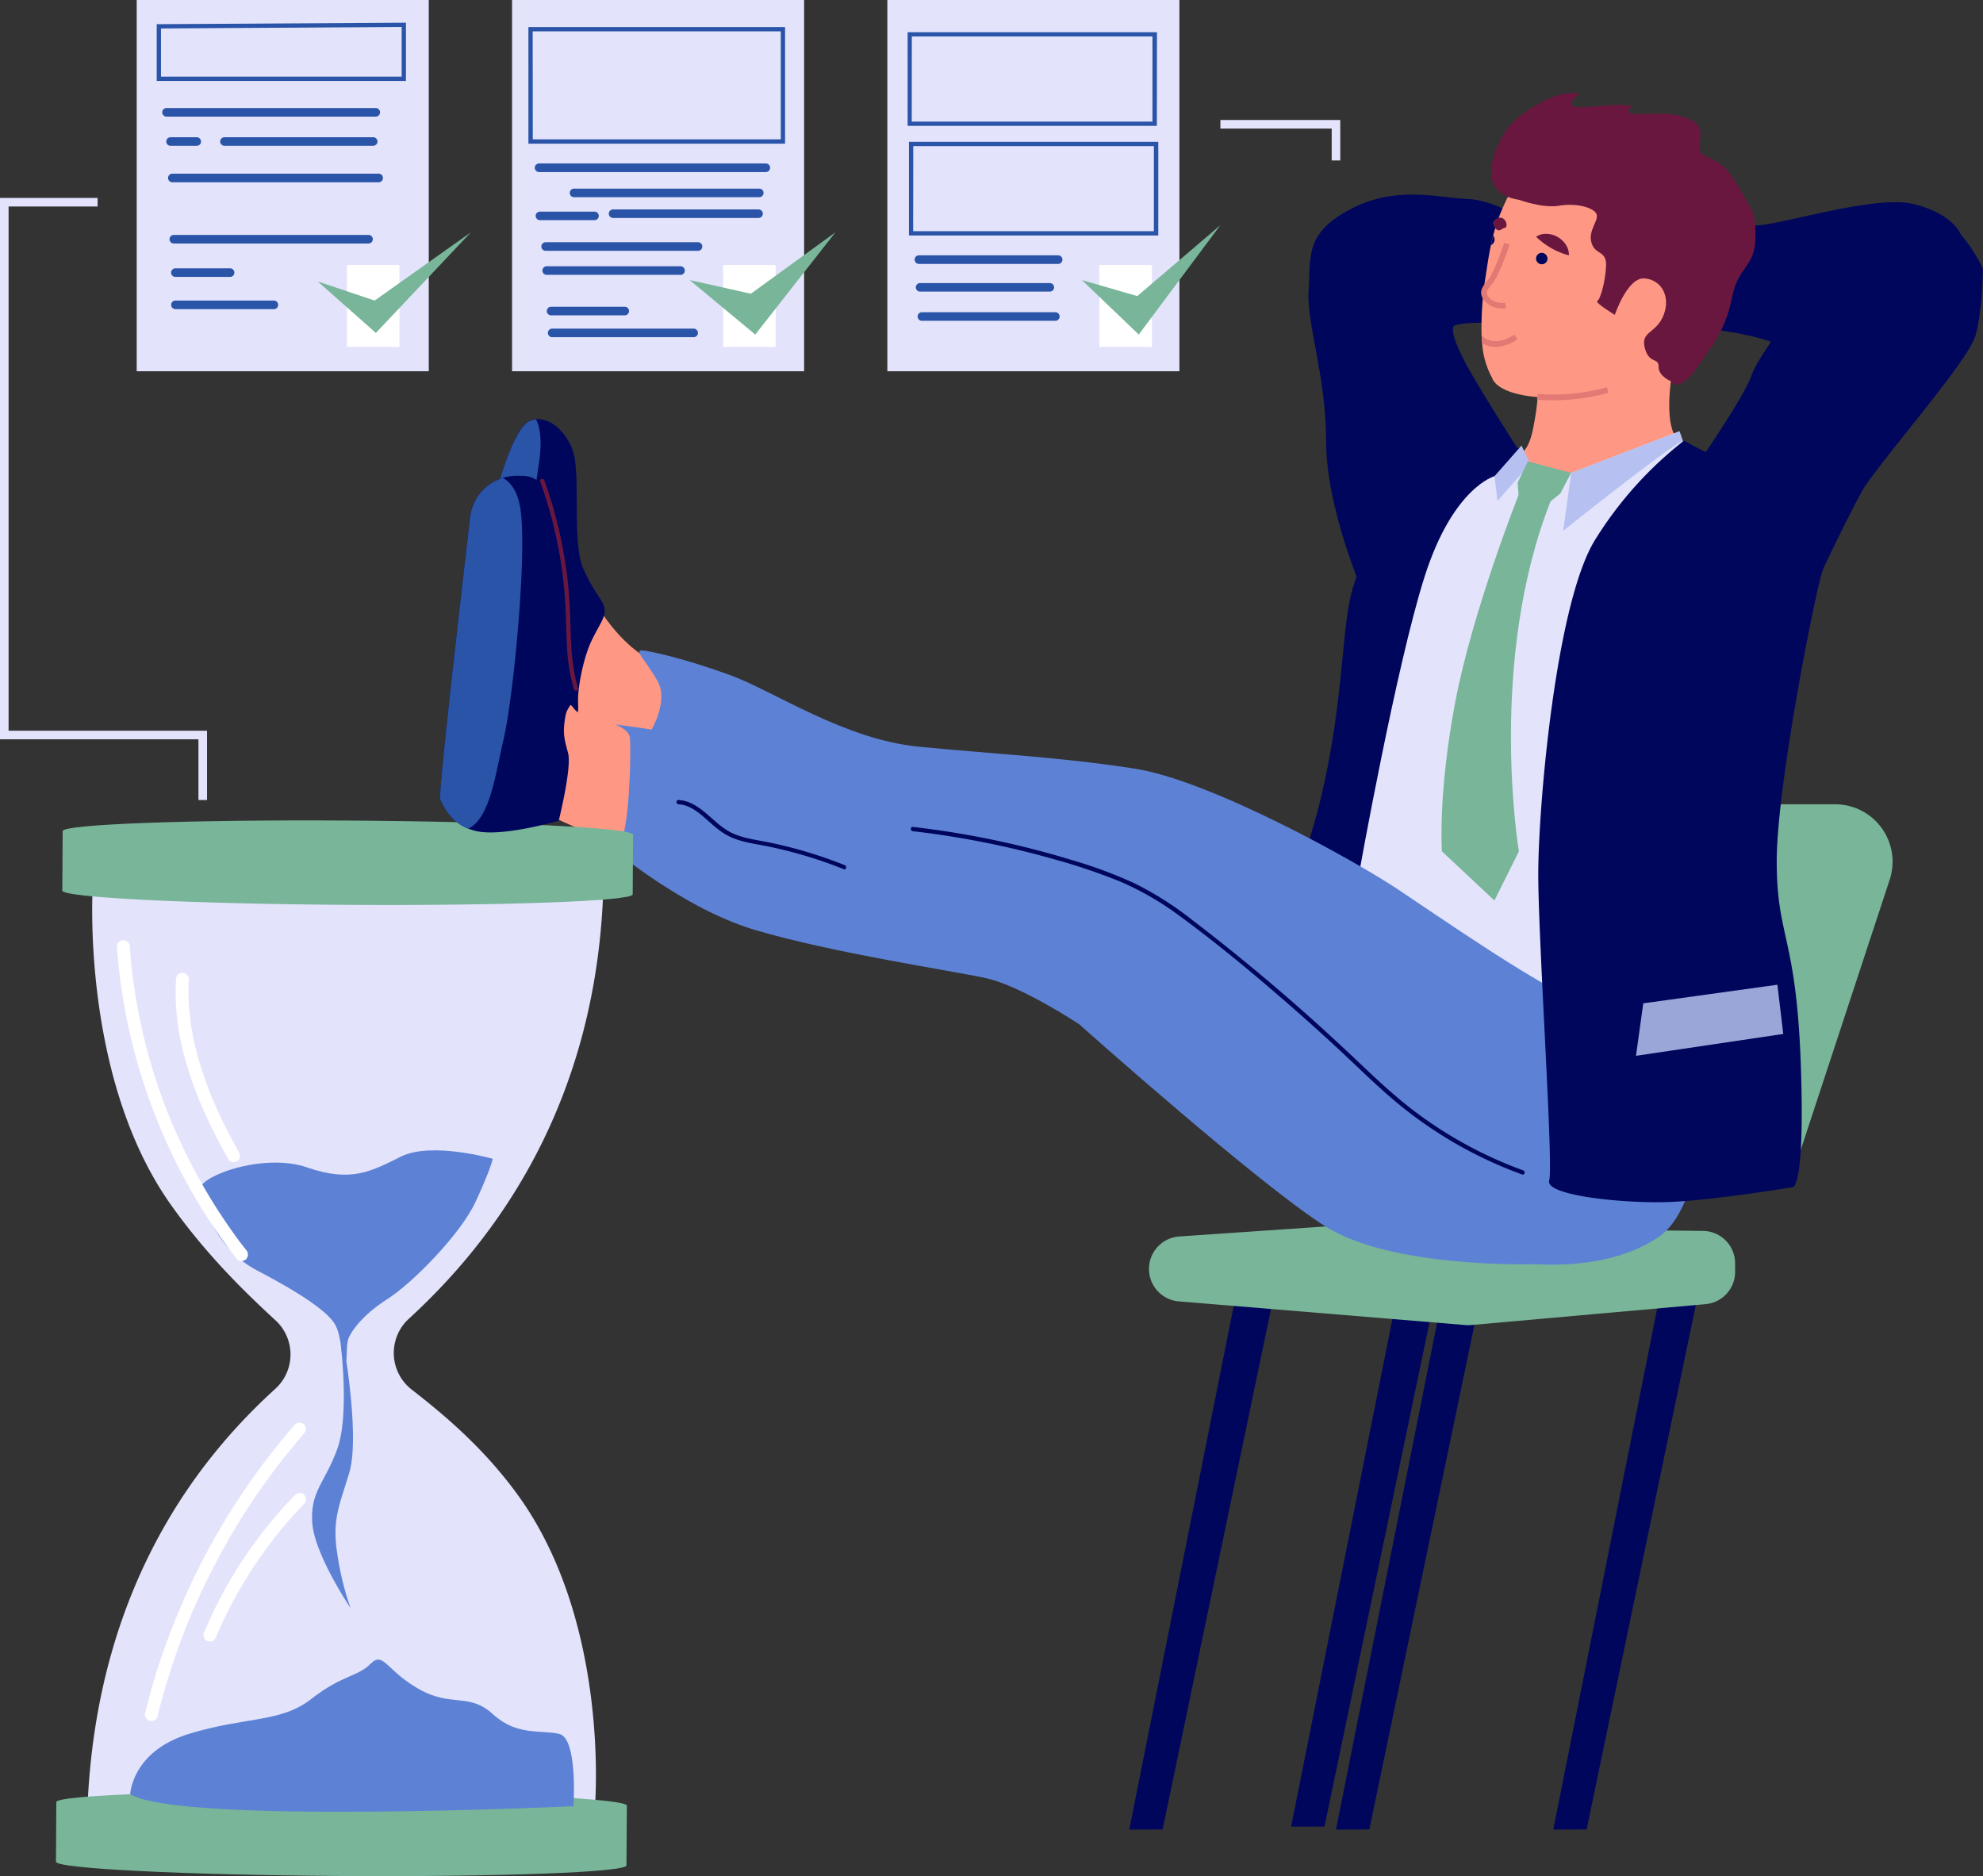 <svg xmlns="http://www.w3.org/2000/svg" viewBox="0 0 598.64 566.34"><rect x="0" y="0" width="598.64" height="566.34" fill="#333333" stroke="none"/><defs><style>.cls-1{isolation:isolate;}.cls-11,.cls-2{fill:#00065c;}.cls-3{fill:#78b599;}.cls-4{fill:#fe9885;}.cls-5{fill:#2a54a8;}.cls-6{fill:#e3e3fc;}.cls-13,.cls-7{fill:#5d82d5;}.cls-8{fill:#b6c1f2;}.cls-14,.cls-9{fill:#69173e;}.cls-10{fill:#e27974;}.cls-11,.cls-13,.cls-14{mix-blend-mode:multiply;}.cls-12{fill:#9aa6d8;}.cls-15{fill:#fff;}</style></defs><g class="cls-1"><g id="Слой_2" data-name="Слой 2"><polygon class="cls-2" points="373.36 389.61 340.91 552.3 350.98 552.26 384.86 389.56 373.36 389.61"/><polygon class="cls-2" points="435.77 389.61 403.32 552.3 413.39 552.26 447.27 389.56 435.77 389.61"/><polygon class="cls-2" points="422.23 388.73 389.77 551.42 399.85 551.38 433.73 388.68 422.23 388.73"/><polygon class="cls-2" points="501.36 389.61 468.91 552.3 478.98 552.26 512.86 389.56 501.36 389.61"/><path class="cls-3" d="M346.89,382.32a9.81,9.81,0,0,1,9.1-9.06l43.73-3,.79,0,113.62,1.32a9.8,9.8,0,0,1,9.68,9.79v2.57a9.79,9.79,0,0,1-8.93,9.75L444.09,400a10.35,10.35,0,0,1-1.67,0l-86.56-7.15A9.81,9.81,0,0,1,346.89,382.32Z"/><path class="cls-4" d="M459.1,136.81s2.6-.66,3.94-8.58a77.66,77.66,0,0,0,1.34-10.9L505,111.39s-3,14.86,1,20.8S471,156,463.72,153,459.1,136.81,459.1,136.81Z"/><path class="cls-4" d="M181.77,185.12s7.27,11.67,17.39,15.41-3.52,25.09-3.52,25.09-19.37-5.72-22.67-12.1S176.93,185.34,181.77,185.12Z"/><path class="cls-2" d="M178.81,192.94c-2.65,5.28-4.3,14.19-4.3,18.16s.66,5.28-3.63,7.26-13.25,2.64-17.52,1.32a48.65,48.65,0,0,1-5.08-2c-2.35-1.05-4.14-2-4.14-2s1.68-35,6.27-69.33c0,0,4.62-16.84,9.24-19.15a6.23,6.23,0,0,1,2.19-.63c4.16-.41,8.78,3.33,11,9.21,2.64,6.93-.33,28.06,3.3,36s5.62,8.91,6.27,11.56S181.44,187.65,178.81,192.94Z"/><path class="cls-5" d="M162.62,140.44c-1.88,12.12-7.5,58.07-14.34,77.28-2.35-1.05-4.14-2-4.14-2s1.68-35,6.27-69.33c0,0,4.62-16.84,9.24-19.15a6.23,6.23,0,0,1,2.19-.63C163,128.88,163.78,133,162.62,140.44Z"/><path class="cls-6" d="M509.28,136.81s-25.09,29.06-30.7,58.11-6.28,112.8-6.28,112.8L405,275.58,408,239.05s7.93-67.79,23.78-82.76,27.29-19.48,27.29-19.48l3.94,4,11.25,2L507,130.21l1,2.87Z"/><path class="cls-3" d="M534.37,242.79H554a17.34,17.34,0,0,1,16.47,22.77l-28.81,87.5H494.76Z"/><path class="cls-7" d="M185.74,218.69s4,3.63,2,17.5-6.28,17.16-6.28,17.16,23.11,20.47,46.56,27.41,59.09,12.21,69.66,14.52,28.06,13.87,28.06,13.87,54.14,48.31,74.39,61.08S463,381.61,463,381.61s-101.22-78.29-137.76-106S214.35,225,210.83,223.2,185.74,218.69,185.74,218.69Z"/><path class="cls-2" d="M255,261.16a133.83,133.83,0,0,0-23.11-6.91c-3.69-.74-7.56-1.19-11-2.84-2.81-1.35-5-3.56-7.37-5.58-2.5-2.15-5.26-4.14-8.67-4.33-.83-.05-.82,1.24,0,1.29,2.93.17,5.37,1.92,7.52,3.76,2.32,2,4.5,4.18,7.2,5.63,3.27,1.76,7,2.35,10.57,3q5.91,1.13,11.69,2.79a131.76,131.76,0,0,1,12.82,4.39C255.46,262.72,255.8,261.47,255,261.16Z"/><path class="cls-4" d="M167.25,246.69c1.42,1.06,14.08,6.22,18.49,8.43s4.84-30.16,4.4-32.58-4.4-3.85-4.4-3.85-9.25-.33-12.77-5.17-8.36,5.06-8.36,13S167.25,246.69,167.25,246.69Z"/><path class="cls-2" d="M451.18,143.75s-12.52,3.3-21.13,30.37-19.81,89.8-19.81,89.8L394.39,256s5.94-15.85,9.24-42.26,2-35,9.91-47.53,24.43-27.09,28.39-27.75c2.31-.38,11.93-3.42,16.07-3.3,3,.09,1.1,3.3,1.1,3.3Z"/><path class="cls-7" d="M196.3,221s5.72-9.24,2.2-15.41-7-9.24-4.84-9.24,13.65,2.64,26.85,7.48,34.34,19.37,56.79,21.57,42.26,3.08,65.15,6.61,66.47,27.73,79.67,36.53S465.7,298.48,478,302.88s37.86,13.64,37.86,13.64.44,46.22-15,56.79S461.74,383,446.33,379s-65.59-41.82-65.59-41.82-39.61-35.21-52.82-42.7S298,281.75,286.54,278.23s-10.56-4-22.89-15.41S217.43,225,196.3,221Z"/><path class="cls-2" d="M410.9,177.42S400.33,153,400.33,133.18s-5.94-35.47-5.28-45.47-1.29-17.26,12.55-24.52,25.75-3.57,35.65-3.11,20.47,9,20.47,9l-7.26,28.39s-17.83-.66-17.83,1.33,0,3.2,3.3,9.85S458,135.16,458,135.16,434.67,155,424.76,166.21,410.9,177.42,410.9,177.42Z"/><path class="cls-2" d="M508.4,133a114.47,114.47,0,0,0-26.85,29.93c-11.89,19.15-17.17,80.56-17.17,101s4.62,87.82,3.3,92.44,23.11,7,36.32,6.48,37-4.45,37-4.45,4,1.93,2.64-37-7.27-38.3-7.27-61.41,11.89-82.54,13.87-87.82-16.51-28.69-23.77-30.82S508.4,133,508.4,133Z"/><path class="cls-2" d="M514.34,137.36s12.11-17.61,14.31-23.77,7.48-11,7.48-14.52,13.21-16.73,17.61-21.13,16.73-12.33,26.85-13.21,18,16.29,18,16.29,0,12.32-2.2,20.25-29.93,39.17-34.33,47.1-11.89,23.77-11.89,23.77S515.66,148.07,514.34,137.36Z"/><path class="cls-2" d="M591.83,70.64s-2-5.91-13.88-9-41.38,6.63-48,6.4-9.24,1.08-9.24,1.08-7.05,21.57-7.05,25.53,4,4.85,4,4.85,14.52,1.76,20.69,5.28S596.9,98.12,591.83,70.64Z"/><path class="cls-3" d="M458.53,149.19s-14,35.16-19.24,62.9-4,44.9-4,44.9l15.85,14.85L458.53,257s-9.67-57.45,9.81-106.31Z"/><path class="cls-8" d="M508,133.08c-4.61,2-36.11,27.17-36.11,27.17l2.42-17.5L507,130.21Z"/><polygon class="cls-8" points="461.96 140 452.06 151.23 451.18 143.75 459.32 134.5 461.96 140"/><polygon class="cls-3" points="461.24 139.28 458.16 145.67 458.44 149.52 468.12 151.34 471.04 148.97 474.29 142.75 461.24 139.28"/><path class="cls-4" d="M518.75,90c-4.63,10.79-11.45,19.59-15.41,22.23s-24.87,8.58-38.3,7.7-14.52-5.72-14.52-5.72a25.44,25.44,0,0,1-3.09-10.65c-.07-.72-.12-1.46-.16-2.23a96.36,96.36,0,0,1,1.26-18.12c.55-3.7,1-6.68,1.58-9.27.21-1,.43-2,.67-2.87,1.57-6.2,3.78-10.64,8.54-19.59C466.58,37.88,471.65,39.2,486,37.66s28.61,9.9,32.8,16.94S523.37,79.26,518.75,90Z"/><path class="cls-9" d="M458.63,60.33s7.07,2.64,12.13,1.76,10.57.59,11.23,2.61-2.64,4.87-1.54,8.61,4.62,2.2,4.4,7-1.76,10.12-2.64,10.56,5.28,4.18,5.28,4.18,3.74-11.22,8.81-11,8.14,5.28,5.94,11-7,4.85-5.72,9.91,4.26,2.85,4.18,5.72,3.71,4.4,3.71,4.4,2.23,4,7.95-4.18,8.81-12.32,10.57-21.35,6.82-9,7-17.39-.66-7.92-5.94-17.16-11.67-6.39-11-11,1.13-6.82-5-8.8-14.55.22-16.09-1.32,3.53-1.76-1.54-2.21-15.84,2-16.06-.22,5.5-3.74-.66-3.3-15.85,6.39-19.15,11.45S445,58.35,458.63,60.33Z"/><path class="cls-10" d="M453.57,93.11a6.92,6.92,0,0,1-5.6-2.5c-1.72-2.5-.56-3.94,1.36-6.32s4.74-10.94,4.77-11l1.64.54c-.12.37-3,9-5.07,11.57s-2.19,2.94-1.28,4.25c1.05,1.52,3.58,2,5,1.7l.3,1.7A6.47,6.47,0,0,1,453.57,93.11Z"/><path class="cls-10" d="M458.08,102.42a11.91,11.91,0,0,1-6.55,2.3,8.08,8.08,0,0,1-2.08-.27,8.18,8.18,0,0,1-2-.85c-.07-.72-.12-1.46-.16-2.23a6.82,6.82,0,0,0,2.64,1.42c2.15.57,4.57,0,7.21-1.8Z"/><path class="cls-2" d="M467.17,78.16a1.73,1.73,0,1,1-1.72-1.84A1.78,1.78,0,0,1,467.17,78.16Z"/><path class="cls-2" d="M451.18,72.29A1.84,1.84,0,0,1,450.11,74c.21-1,.43-2,.67-2.87A1.91,1.91,0,0,1,451.18,72.29Z"/><path class="cls-9" d="M463.72,71.48a5.2,5.2,0,0,1,3.33-.88,7.1,7.1,0,0,1,3.17.93,7,7,0,0,1,2.42,2.24,5.61,5.61,0,0,1,1,3.29,10.6,10.6,0,0,1-1.65-.48c-.5-.15-.92-.35-1.35-.52a24.07,24.07,0,0,1-2.33-1.15c-.72-.43-1.44-.87-2.18-1.41A25.55,25.55,0,0,1,463.72,71.48Z"/><path class="cls-9" d="M450.64,67.22A3.12,3.12,0,0,1,452,65.89a1.87,1.87,0,0,1,1.31-.12,2.1,2.1,0,0,1,1.14.9,2.31,2.31,0,0,1,.33.88,1.75,1.75,0,0,1,0,.56,1.63,1.63,0,0,1-.07.3,1.51,1.51,0,0,1-.15.28,1.57,1.57,0,0,0-.31.08,1.35,1.35,0,0,0-.24.08,3,3,0,0,0-.4.2c-.24.14-.4.24-.57.32a1.07,1.07,0,0,1-.85.12,1.56,1.56,0,0,1-.77-.62A5.68,5.68,0,0,1,450.64,67.22Z"/><path class="cls-10" d="M468.74,120.83a43.69,43.69,0,0,1-4.75-.22l.2-1.71a60.25,60.25,0,0,0,20.94-2l.47,1.66A63,63,0,0,1,468.74,120.83Z"/><path class="cls-11" d="M550.78,85a1,1,0,0,0-1.19-.68,14.51,14.51,0,0,0-8,4.32,18,18,0,0,0-2.79,4.12A28.22,28.22,0,0,1,536.37,97a6.52,6.52,0,0,1-4,2.66,1,1,0,0,0-.68,1.19,1,1,0,0,0,1.2.68c3.24-.54,5.32-3.42,6.75-6.13a31.65,31.65,0,0,1,2.56-4.5A12.24,12.24,0,0,1,545.37,88a12.84,12.84,0,0,1,4.74-1.84A1,1,0,0,0,550.78,85Z"/><path class="cls-11" d="M559.91,89.76c-7.18.76-15.19,1.75-20.59,7.08-1.6,1.58-2.81,3.53-4.57,5a1,1,0,0,0,0,1.37,1,1,0,0,0,1.38,0A38.69,38.69,0,0,0,540,98.9a16.9,16.9,0,0,1,4-3.22,29.48,29.48,0,0,1,10-3.21c2-.33,3.93-.56,5.91-.77a1,1,0,0,0,1-1A1,1,0,0,0,559.91,89.76Z"/><path class="cls-11" d="M438.49,98.68c-2.62-6.78-8.38-11.36-13.35-16.36a44.69,44.69,0,0,1-3.95-4.42,1,1,0,0,0-1.33-.35,1,1,0,0,0-.35,1.33,69.77,69.77,0,0,0,7.31,7.78,58.39,58.39,0,0,1,7,7.56c.4.54.78,1.11,1.13,1.69A54,54,0,0,0,419.84,89a1,1,0,0,0-.51,1.87,52.79,52.79,0,0,1,17.74,8.93C437.72,100.27,438.78,99.43,438.49,98.68Z"/><path class="cls-11" d="M529.4,191.08a65,65,0,0,1-12-39.64,1,1,0,0,0-1.94,0A67.59,67.59,0,0,0,522.84,184a64.59,64.59,0,0,0,4.88,8.05,1,1,0,1,0,1.68-1Z"/><path class="cls-11" d="M449.77,141.62a1,1,0,0,0-1.33-.35,85.82,85.82,0,0,0-22.3,14.53q-2.81,2.52-5.38,5.28c-.85.91.52,2.29,1.37,1.37a84.45,84.45,0,0,1,20.63-16.17q3.25-1.82,6.66-3.34A1,1,0,0,0,449.77,141.62Z"/><path class="cls-11" d="M504.79,141.69a107.32,107.32,0,0,0-15.86,22.87c-4.54,8.82-7.58,18.21-10.11,27.78-2.65,10-5,20.13-6.91,30.32a297.5,297.5,0,0,0-4.18,30.76,221.25,221.25,0,0,0-.38,31.11c.08,1.27.17,2.53.27,3.8s2,1.25,1.94,0a215.32,215.32,0,0,1-.19-30.69,278.12,278.12,0,0,1,3.71-30.57c1.76-10.08,4-20.08,6.51-30,2.46-9.63,5.14-19.23,9.39-28.24a104.83,104.83,0,0,1,14.92-23.2c.74-.87,1.49-1.73,2.26-2.57S505.63,140.77,504.79,141.69Z"/><path class="cls-11" d="M427.29,168c-2.77,4.42-3.82,9.72-5.08,14.71q-2.06,8.21-4,16.43-3.79,16.47-6.92,33.09-1.75,9.34-3.3,18.72a1,1,0,0,0,.68,1.2,1,1,0,0,0,1.19-.68q2.73-16.58,6.12-33t7.47-32.85c.73-2.94,1.45-5.89,2.27-8.81A29.37,29.37,0,0,1,429,169C429.63,167.94,428,167,427.29,168Z"/><polygon class="cls-12" points="496.08 302.88 536.57 297.26 538.34 312.12 493.88 318.72 496.08 302.88"/><path class="cls-2" d="M459.83,353.3a125.06,125.06,0,0,1-34.9-19.47c-5.56-4.4-10.68-9.31-15.83-14.18s-10.52-9.8-15.9-14.56q-16.06-14.19-33.09-27.23a100.47,100.47,0,0,0-17.47-11.15,138.87,138.87,0,0,0-19.58-7.24,268,268,0,0,0-42.39-9.21c-1.69-.23-3.38-.44-5.08-.64-.82-.09-.82,1.2,0,1.3a268.23,268.23,0,0,1,42.56,8.45,177.86,177.86,0,0,1,20,6.75,88.46,88.46,0,0,1,18.14,10.51c11.48,8.42,22.47,17.59,33.2,26.95q8.12,7.08,16,14.45c5.22,4.89,10.33,9.91,15.81,14.51A127,127,0,0,0,455,352.81q2.25.92,4.53,1.74C460.27,354.84,460.6,353.59,459.83,353.3Z"/><path class="cls-13" d="M439,375.36c-16.82-8.29-32.12-19.26-46.64-31s-28.44-24.47-42.94-36.38c-14.17-11.64-29.52-22.7-47.48-27.51-8.75-2.35-18.11-3.33-26.18-7.71-4.27-2.31-7.8-5.61-11.23-9s-6.73-6.53-10.26-9.62a208.48,208.48,0,0,0-46.23-30.72q-3.13-1.53-6.32-2.95c-1.13-.5-2.12,1.17-1,1.68a206.93,206.93,0,0,1,47.47,29.37q5.39,4.44,10.46,9.25c3.46,3.27,6.72,6.8,10.43,9.81,7.23,5.85,16,8,24.88,10a112.42,112.42,0,0,1,13.27,3.57A90.4,90.4,0,0,1,320,289.77a158.12,158.12,0,0,1,23.23,15.67c14.7,11.63,28.51,24.35,42.94,36.32s29.22,23.18,45.61,32.06q3.07,1.68,6.22,3.22C439.14,377.59,440.13,375.92,439,375.36Z"/><path class="cls-6" d="M157,452.24c-10.49-14.82-23.19-25.37-32.71-32.76a14,14,0,0,1-.88-21.37C144.23,379,178.79,339.58,182,271.59L28,267.67s-3.71,57.44,23.52,95.92c10.83,15.3,22.9,26.93,31.67,35a14,14,0,0,1-.06,20.64C63,437.53,29.7,475.58,26.47,544.25l57.9,3q18.73,1,37.5.19L179.62,545S184.18,490.73,157,452.24Z"/><path class="cls-3" d="M18.92,250.85l-.11,18c0,2.07,38.53,4,86.09,4.3S191,272,191,270l.12-18Z"/><path class="cls-3" d="M191.16,252c0,2.07-38.58,3.5-86.14,3.19s-86.11-2.24-86.1-4.3,38.58-3.5,86.15-3.19S191.17,249.89,191.16,252Z"/><path class="cls-3" d="M17,544l-.11,18c0,2.07,38.53,4,86.09,4.31s86.13-1.12,86.14-3.19l.12-18Z"/><path class="cls-3" d="M189.26,545.1c0,2.07-38.58,3.49-86.14,3.19S17,546.05,17,544s38.58-3.5,86.14-3.19S189.27,543,189.26,545.1Z"/><path class="cls-2" d="M171.48,227.26c1.21,4.42-2.81,20.49-2.81,20.49s-16.48,4.82-24.51,3.21a15.73,15.73,0,0,1-2.79-.82c-5.83-2.33-7.76-7.41-8.46-8.82s6.15-60.42,9-85.21a14.13,14.13,0,0,1,14-12.48c.75,0,1.51,0,2.28.05,8,.4,9.65,11.43,11.25,24.4s1.21,33.46,3.62,38.69-1.61,4.82-2.41,9.64S170.28,222.84,171.48,227.26Z"/><path class="cls-5" d="M152.06,223c-2.48,10.5-4.05,24-10.69,27.16-5.83-2.33-7.76-7.41-8.46-8.82s6.15-60.42,9-85.21a14.08,14.08,0,0,1,9.89-11.86C154,145.48,156.12,148,157,153,159.32,165.87,155,210.43,152.06,223Z"/><path class="cls-14" d="M174.52,207.71c-2.47-8-2.1-16.35-2.52-24.57a132.35,132.35,0,0,0-3.62-24.73A131.17,131.17,0,0,0,164.31,145c-.28-.77-1.53-.44-1.24.35a132.33,132.33,0,0,1,6.23,24.24c.65,4.13,1.1,8.3,1.35,12.48s.26,8.29.48,12.42a56,56,0,0,0,2.14,13.62C173.52,208.85,174.77,208.51,174.52,207.71Z"/><path class="cls-7" d="M60.28,359.66s3.3,16.51,17.17,23.77,21.9,12.81,23.88,16.73S103,411,104.19,411c.88,0,.08-5.08,1.14-7.27,2.11-4.38,6.89-8.58,11.74-11.66,7.26-4.62,21.79-19.25,26.41-29.1s5.28-13.16,5.28-13.16-18.49-5.28-27.73-.66-15.19,7.81-28.4,3.24S59,355.27,60.28,359.66Z"/><path class="cls-7" d="M39.3,541.61S39.81,528.7,57,523.42s27.73-3.31,37-10.57,13.87-6.6,17.83-10.56,4.62,1.87,14.53,7.54,15.19,1,22.45,7.64,14.31,4.63,20,5.95,4.32,21.82,4.32,21.82S54.48,550.85,39.3,541.61Z"/><path class="cls-7" d="M102.87,405.88s2.64,21.13-1,31.37-8.26,12.87-7.6,22.45,11.56,25.75,11.56,25.75a87.78,87.78,0,0,1-4-16.35c-1.65-10.39.66-14.68,3.63-24.59s-1-34.22-1-34.22Z"/><path class="cls-15" d="M74.31,377.35c-.12-.14-.23-.29-.34-.43l-.2-.26-.78-1c-.48-.63-1-1.27-1.43-1.91q-1.45-2-2.87-4.05-2.79-4.05-5.33-8.25a172.93,172.93,0,0,1-9.17-17.28c-.67-1.47-1.33-3-2-4.45l-.13-.32-.21-.49c-.16-.39-.32-.79-.49-1.18-.31-.77-.62-1.54-.92-2.31q-1.77-4.53-3.29-9.16a173,173,0,0,1-5-19q-1-4.82-1.7-9.68c0-.36-.11-.72-.16-1.09,0-.17,0-.35-.07-.52l-.05-.42c-.11-.82-.21-1.64-.31-2.46-.18-1.61-.35-3.23-.48-4.84-.08-.83-.14-1.65-.2-2.48a1.94,1.94,0,0,0-3.88,0,174.79,174.79,0,0,0,2.61,20A172.34,172.34,0,0,0,42.71,325a179.15,179.15,0,0,0,7.12,18.85,171.84,171.84,0,0,0,9,17.56,167.15,167.15,0,0,0,11,16.48c.56.75,1.13,1.48,1.7,2.22a2,2,0,0,0,2.75,0A2,2,0,0,0,74.31,377.35Z"/><path class="cls-15" d="M72.22,348c-1.79-3.2-3.51-6.44-5.11-9.74-.79-1.64-1.56-3.29-2.29-5-.19-.42-.37-.84-.55-1.26l-.11-.26-.29-.71c-.36-.87-.71-1.75-1-2.63a100.15,100.15,0,0,1-3.38-10.31c-.46-1.74-.88-3.49-1.23-5.25-.18-.91-.34-1.82-.49-2.74-.07-.41-.13-.82-.19-1.23l-.06-.38v-.12l0-.12-.06-.48A66.12,66.12,0,0,1,57,295.6a1.94,1.94,0,0,0-1.94-1.94,2,2,0,0,0-1.93,1.94,72.73,72.73,0,0,0,2.22,22.13,113.56,113.56,0,0,0,7.75,21c1.79,3.79,3.74,7.5,5.78,11.15a2,2,0,0,0,2.66.7A2,2,0,0,0,72.22,348Z"/><path class="cls-15" d="M91.79,430a2,2,0,0,0-2.74,0q-6.4,7.36-12.1,15.3T66.49,461.37c-3.23,5.49-6.2,11.14-8.9,16.9s-5.26,11.91-7.47,18S46,508.44,44.44,514.64c-.2.77-.39,1.54-.58,2.31a1.94,1.94,0,1,0,3.74,1c1.51-6.15,3.32-12.24,5.4-18.22q1.56-4.51,3.34-8.95l.9-2.22c.14-.34.28-.68.43-1l.07-.18,0,0,.28-.67q.93-2.16,1.9-4.29,4-8.7,8.7-17t10.17-16.06c.92-1.3,1.84-2.59,2.79-3.88.47-.64.94-1.28,1.42-1.91.22-.3.45-.59.67-.88l.33-.44.17-.22.19-.25.07-.09.17-.21L85,441c.24-.31.49-.62.73-.94l1.5-1.86c1-1.24,2-2.46,3-3.68l1.55-1.81A2,2,0,0,0,91.79,430Z"/><path class="cls-15" d="M91.86,451.23a2,2,0,0,0-2.75,0,136.27,136.27,0,0,0-12.6,15A133.94,133.94,0,0,0,66.34,482.7c-1.69,3.24-3.25,6.56-4.67,9.92a2,2,0,0,0,.7,2.66,2,2,0,0,0,2.65-.7,132.64,132.64,0,0,1,8.73-17.13q2.48-4.09,5.24-8c.93-1.31,1.89-2.61,2.86-3.89l.34-.45.08-.09.07-.1.75-1c.5-.63,1-1.26,1.52-1.88q3.45-4.2,7.25-8.11A2,2,0,0,0,91.86,451.23Z"/><rect class="cls-6" x="267.88" width="88.17" height="112.07"/><rect class="cls-15" x="331.88" y="79.99" width="15.85" height="24.73"/><rect class="cls-6" x="41.27" width="88.17" height="112.07"/><path class="cls-5" d="M122.55,24.44H47.31V7.3l75.24-.45ZM48.6,23.14h72.66v-15L48.6,8.59Z"/><rect class="cls-15" x="104.74" y="79.99" width="15.85" height="24.73"/><path class="cls-5" d="M113.54,32.62H50.16a1.3,1.3,0,0,0,0,2.59h63.38A1.3,1.3,0,0,0,113.54,32.62Z"/><path class="cls-5" d="M59.4,41.43H51.48a1.29,1.29,0,1,0,0,2.58H59.4a1.3,1.3,0,0,0,1.29-1.29A1.31,1.31,0,0,0,59.4,41.43Z"/><path class="cls-5" d="M112.66,41.43H67.76a1.29,1.29,0,0,0,0,2.58h44.9A1.29,1.29,0,0,0,112.66,41.43Z"/><path class="cls-5" d="M114.42,52.43H51.92a1.3,1.3,0,0,0,0,2.59h62.5A1.3,1.3,0,0,0,114.42,52.43Z"/><path class="cls-5" d="M111.36,70.92h-59a1.3,1.3,0,0,0,0,2.59h59A1.3,1.3,0,0,0,111.36,70.92Z"/><path class="cls-5" d="M69.57,81H52.84a1.3,1.3,0,0,0,0,2.59H69.57A1.3,1.3,0,0,0,69.57,81Z"/><path class="cls-5" d="M82.79,90.73H52.86a1.3,1.3,0,0,0,0,2.59H82.79A1.3,1.3,0,0,0,82.79,90.73Z"/><polygon class="cls-3" points="95.94 84.98 113.47 100.5 142.16 70.12 113.1 90.73 95.94 84.98"/><polygon class="cls-3" points="326.6 84.54 343.77 100.99 368.42 67.96 343.33 89.38 326.6 84.54"/><path class="cls-5" d="M167.58,56.94H164a1.3,1.3,0,1,0,0,2.59h3.63a1.31,1.31,0,0,0,1.29-1.29A1.32,1.32,0,0,0,167.58,56.94Z"/><rect class="cls-6" x="154.58" width="88.17" height="112.07"/><rect class="cls-15" x="218.31" y="79.99" width="15.85" height="24.73"/><path class="cls-5" d="M237,43.37H159.52V8.18H237Zm-76.16-1.3h74.87V9.47H160.81Z"/><polygon class="cls-3" points="208.19 84.54 228 100.99 252.21 70.12 226.68 88.67 208.19 84.54"/><path class="cls-5" d="M231.3,49.35H162.63a1.3,1.3,0,0,0,0,2.59H231.3A1.3,1.3,0,0,0,231.3,49.35Z"/><path class="cls-5" d="M229.32,56.94H173.19a1.3,1.3,0,0,0,0,2.59h56.13A1.3,1.3,0,0,0,229.32,56.94Z"/><path class="cls-5" d="M179.46,63.88H163a1.29,1.29,0,0,0,0,2.58h16.5A1.29,1.29,0,0,0,179.46,63.88Z"/><path class="cls-5" d="M229,63.22H185.08a1.29,1.29,0,0,0,0,2.58H229A1.29,1.29,0,0,0,229,63.22Z"/><path class="cls-5" d="M210.83,73.12H164.61a1.3,1.3,0,0,0,0,2.59h46.22A1.3,1.3,0,0,0,210.83,73.12Z"/><path class="cls-5" d="M205.55,80.38H164.94a1.3,1.3,0,0,0,0,2.59h40.61A1.3,1.3,0,0,0,205.55,80.38Z"/><path class="cls-5" d="M188.71,92.6H166.26a1.3,1.3,0,0,0,0,2.59h22.45A1.3,1.3,0,0,0,188.71,92.6Z"/><path class="cls-5" d="M209.51,99.2H166.59a1.3,1.3,0,0,0,0,2.59h42.92A1.3,1.3,0,0,0,209.51,99.2Z"/><path class="cls-5" d="M349.24,38H274V9.72h75.27Zm-74-1.29h72.67V11H275.27Z"/><path class="cls-5" d="M349.67,71.08H274.4V42.81h75.27Zm-74-1.29h72.67V44.1H275.7Z"/><path class="cls-5" d="M319.56,77.08H277.3a1.3,1.3,0,0,0,0,2.59h42.26A1.3,1.3,0,0,0,319.56,77.08Z"/><path class="cls-5" d="M316.93,85.45H277.76a1.29,1.29,0,0,0,0,2.58h39.17A1.29,1.29,0,0,0,316.93,85.45Z"/><path class="cls-5" d="M318.7,94.25H278.21a1.3,1.3,0,0,0,0,2.59H318.7A1.3,1.3,0,0,0,318.7,94.25Z"/><polygon class="cls-6" points="62.5 241.5 59.91 241.5 59.91 223.17 0 223.17 0 59.75 29.47 59.75 29.47 62.34 2.59 62.34 2.59 220.59 62.5 220.59 62.5 241.5"/><polygon class="cls-6" points="404.61 48.44 402.02 48.44 402.02 38.81 368.42 38.81 368.42 36.22 404.61 36.22 404.61 48.44"/></g></g></svg>